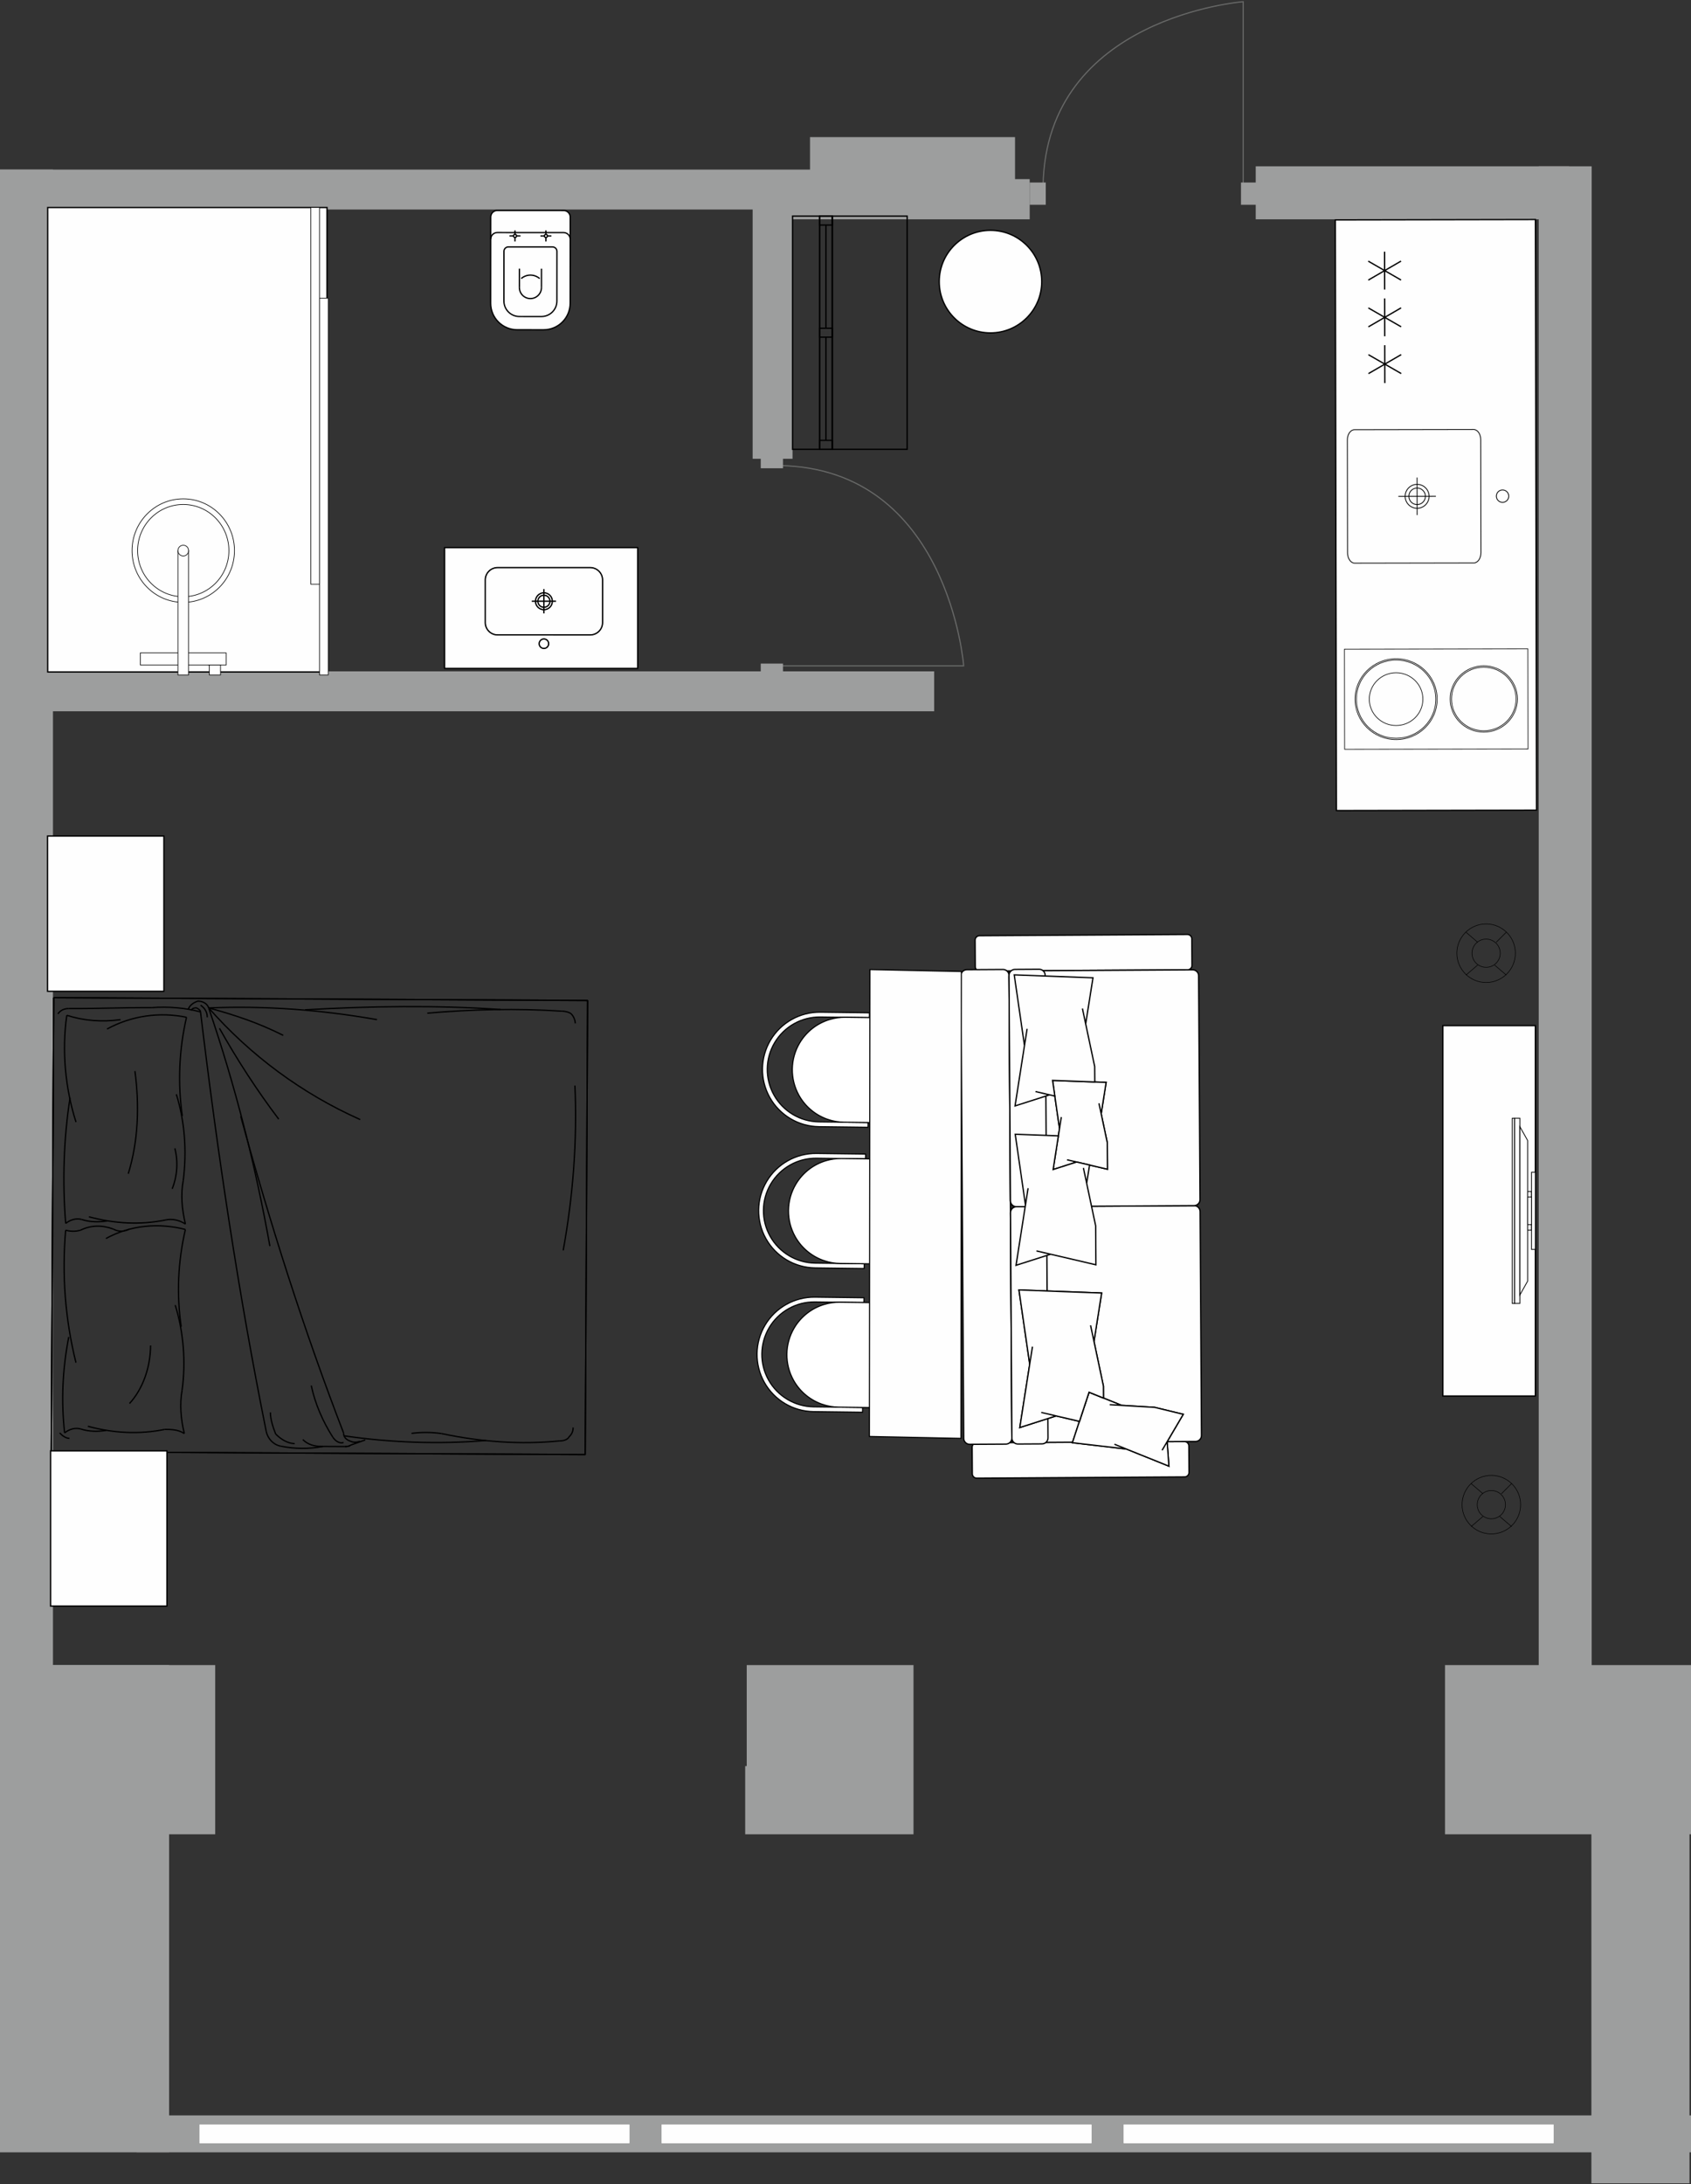 <?xml version="1.0" encoding="UTF-8"?>
<svg xmlns="http://www.w3.org/2000/svg" width="980" height="1265" viewBox="0 0 980 1265" fill="none">
  <rect x="0" y="0" width="980" height="1265" fill="#333333" stroke="none"/>
  <g clip-path="url(#clip0_298_5358)">
    <path fill-rule="evenodd" clip-rule="evenodd" d="M980 964.43V1062.44H837.45V1022.93V978.34V964.43H980ZM529.407 1062.44H431.867V1022.93H432.759V964.43H529.407V1022.93V1062.44ZM124.719 1062.44H0V964.43H124.719V1022.93V1062.44Z" fill="#9D9E9E"></path>
    <path fill-rule="evenodd" clip-rule="evenodd" d="M452.753 127.029H596.75V103.758H452.753V127.029Z" fill="#9D9E9E"></path>
    <path fill-rule="evenodd" clip-rule="evenodd" d="M727.74 127.029H909.3V96.333H727.74V127.029Z" fill="#9D9E9E"></path>
    <path fill-rule="evenodd" clip-rule="evenodd" d="M891.74 999.06V96.333H922.44V999.06H891.74Z" fill="#9D9E9E"></path>
    <path fill-rule="evenodd" clip-rule="evenodd" d="M0 999.06V98.228H30.697V999.06H0Z" fill="#9D9E9E"></path>
    <path fill-rule="evenodd" clip-rule="evenodd" d="M588.25 109.236H469.438V79.423H588.25V109.236Z" fill="#9D9E9E"></path>
    <path fill-rule="evenodd" clip-rule="evenodd" d="M484.088 121.35H0V98.228H484.088V121.35Z" fill="#9D9E9E"></path>
    <path fill-rule="evenodd" clip-rule="evenodd" d="M459.307 265.729V114.443H436.185V265.729H459.307Z" fill="#9D9E9E"></path>
    <path fill-rule="evenodd" clip-rule="evenodd" d="M979.13 1264.57V1045.28H922.27V1264.57H979.13Z" fill="#9D9E9E"></path>
    <path fill-rule="evenodd" clip-rule="evenodd" d="M922.27 1225.25H980V1246.64H922.27V1225.25Z" fill="#9D9E9E"></path>
    <path fill-rule="evenodd" clip-rule="evenodd" d="M98.009 964.43V1246.64H0V964.43H98.009Z" fill="#9D9E9E"></path>
    <path fill-rule="evenodd" clip-rule="evenodd" d="M79.202 1225.25H967.5V1246.64H79.202V1225.25Z" fill="#9D9E9E"></path>
    <path fill-rule="evenodd" clip-rule="evenodd" d="M541.394 411.974H15.982V388.852H541.394V411.974Z" fill="#9D9E9E"></path>
    <path fill-rule="evenodd" clip-rule="evenodd" d="M115.617 1230.57H364.743V1241.32H115.617V1230.57Z" fill="#FEFEFE"></path>
    <path fill-rule="evenodd" clip-rule="evenodd" d="M383.423 1230.57H632.55V1241.32H383.423V1230.57Z" fill="#FEFEFE"></path>
    <path fill-rule="evenodd" clip-rule="evenodd" d="M651.23 1230.57H900.36V1241.32H651.23V1230.57Z" fill="#FEFEFE"></path>
    <path fill-rule="evenodd" clip-rule="evenodd" d="M115.617 1230.57H364.743V1241.32H115.617V1230.57Z" fill="#FEFEFE"></path>
    <path fill-rule="evenodd" clip-rule="evenodd" d="M383.423 1230.57H632.55V1241.32H383.423V1230.57Z" fill="#FEFEFE"></path>
    <path fill-rule="evenodd" clip-rule="evenodd" d="M651.23 1230.57H900.36V1241.32H651.23V1230.57Z" fill="#FEFEFE"></path>
    <path d="M451.995 385.648H558.482C558.482 385.648 549.817 271.438 451.995 269.654" stroke="#686968" stroke-width="0.672" stroke-miterlimit="22.926"></path>
    <path d="M440.877 393.659V384.356H453.77V393.659H440.877Z" fill="#9D9E9E"></path>
    <path d="M440.877 271.223V261.92H453.77V271.223H440.877Z" fill="#9D9E9E"></path>
    <path d="M720.49 107.487V1C720.49 1 606.28 9.665 604.5 107.487" stroke="#686968" stroke-width="0.672" stroke-miterlimit="22.926"></path>
    <path d="M728.5 118.604H719.2V105.711H728.5V118.604Z" fill="#9D9E9E"></path>
    <path d="M606.06 118.604H596.76V105.711H606.06V118.604Z" fill="#9D9E9E"></path>
    <path fill-rule="evenodd" clip-rule="evenodd" d="M189.517 389.2V120.195H27.648V389.2H189.517Z" fill="#FEFEFE" stroke="black" stroke-width="0.756" stroke-miterlimit="22.926"></path>
    <path fill-rule="evenodd" clip-rule="evenodd" d="M185.181 172.742H190.224V390.93H185.181V172.742Z" fill="#FEFEFE" stroke="black" stroke-width="0.378" stroke-miterlimit="22.926"></path>
    <path fill-rule="evenodd" clip-rule="evenodd" d="M180.135 120.193H185.181V338.377H180.135V120.193Z" fill="#FEFEFE" stroke="black" stroke-width="0.378" stroke-miterlimit="22.926"></path>
    <path fill-rule="evenodd" clip-rule="evenodd" d="M126.267 380.971V385.206H120.635V380.971H126.267Z" fill="#FEFEFE" stroke="black" stroke-width="0.378" stroke-miterlimit="22.926"></path>
    <path fill-rule="evenodd" clip-rule="evenodd" d="M131.045 385.204V378.143H81.371V385.204H131.045Z" fill="#FEFEFE" stroke="black" stroke-width="0.378" stroke-miterlimit="22.926"></path>
    <path fill-rule="evenodd" clip-rule="evenodd" d="M106.208 288.932C122.6 288.932 135.884 302.357 135.884 318.914C135.884 335.478 122.6 348.902 106.208 348.902C89.821 348.902 76.531 335.478 76.531 318.914C76.531 302.357 89.821 288.932 106.208 288.932Z" fill="#FEFEFE" stroke="black" stroke-width="0.378" stroke-miterlimit="22.926"></path>
    <path fill-rule="evenodd" clip-rule="evenodd" d="M106.208 292.196C120.81 292.196 132.654 304.163 132.654 318.914C132.654 333.669 120.81 345.633 106.208 345.633C91.603 345.633 79.764 333.669 79.764 318.914C79.764 304.163 91.603 292.196 106.208 292.196Z" fill="#FEFEFE" stroke="black" stroke-width="0.378" stroke-miterlimit="22.926"></path>
    <path fill-rule="evenodd" clip-rule="evenodd" d="M109.294 318.914V390.93H103.117V318.914H109.294Z" fill="#FEFEFE" stroke="black" stroke-width="0.378" stroke-miterlimit="22.926"></path>
    <path fill-rule="evenodd" clip-rule="evenodd" d="M106.208 315.795C107.915 315.795 109.299 317.192 109.299 318.914C109.299 320.639 107.915 322.039 106.208 322.039C104.5 322.039 103.117 320.639 103.117 318.914C103.117 317.192 104.499 315.795 106.208 315.795Z" fill="#FEFEFE" stroke="black" stroke-width="0.378" stroke-miterlimit="22.926"></path>
    <path fill-rule="evenodd" clip-rule="evenodd" d="M127.803 385.206V390.93H121.321V385.206H127.803Z" fill="#FEFEFE" stroke="black" stroke-width="0.378" stroke-miterlimit="22.926"></path>
    <path fill-rule="evenodd" clip-rule="evenodd" d="M257.658 317.199H369.562V387.14H257.658V317.199Z" fill="#FEFEFE" stroke="black" stroke-width="0.756" stroke-miterlimit="22.926"></path>
    <path fill-rule="evenodd" clip-rule="evenodd" d="M315.22 375.585C316.742 375.585 317.973 374.357 317.973 372.837C317.973 371.318 316.742 370.086 315.22 370.086C313.702 370.086 312.471 371.319 312.471 372.837C312.471 374.357 313.702 375.585 315.22 375.585ZM315.22 353.144C317.927 353.144 320.118 350.953 320.118 348.25C320.118 345.545 317.927 343.355 315.22 343.355C312.517 343.355 310.325 345.545 310.325 348.25C310.325 350.953 312.517 353.144 315.22 353.144ZM315.22 351.746C317.153 351.746 318.719 350.182 318.719 348.25C318.719 346.319 317.153 344.751 315.22 344.751C313.291 344.751 311.725 346.319 311.725 348.25C311.725 350.182 313.291 351.746 315.22 351.746ZM288.364 328.753H342.082C346.005 328.753 349.212 331.963 349.212 335.886V360.616C349.212 364.537 346.005 367.75 342.082 367.75L288.364 367.748C284.441 367.748 281.231 364.537 281.231 360.616V335.886C281.231 331.961 284.441 328.753 288.364 328.753Z" fill="#FEFEFE"></path>
    <path d="M315.22 355.241V341.257M308.227 348.25H322.215M315.22 375.585C316.742 375.585 317.973 374.357 317.973 372.837C317.973 371.318 316.742 370.086 315.22 370.086C313.702 370.086 312.471 371.319 312.471 372.837C312.471 374.357 313.702 375.585 315.22 375.585ZM315.22 353.144C317.927 353.144 320.118 350.953 320.118 348.25C320.118 345.545 317.927 343.355 315.22 343.355C312.517 343.355 310.325 345.545 310.325 348.25C310.325 350.953 312.517 353.144 315.22 353.144ZM315.22 351.746C317.153 351.746 318.719 350.182 318.719 348.25C318.719 346.319 317.153 344.751 315.22 344.751C313.291 344.751 311.725 346.319 311.725 348.25C311.725 350.182 313.291 351.746 315.22 351.746ZM288.364 328.753H342.082C346.005 328.753 349.212 331.963 349.212 335.886V360.616C349.212 364.537 346.005 367.75 342.082 367.75L288.364 367.748C284.441 367.748 281.231 364.537 281.231 360.616V335.886C281.231 331.961 284.441 328.753 288.364 328.753Z" stroke="black" stroke-width="0.756" stroke-miterlimit="22.926"></path>
    <path d="M315.22 355.241V341.257M308.227 348.248H322.215M315.22 375.585C316.742 375.585 317.973 374.357 317.973 372.837C317.973 371.318 316.742 370.086 315.22 370.086C313.702 370.086 312.471 371.319 312.471 372.837C312.471 374.357 313.702 375.585 315.22 375.585ZM315.22 353.144C317.927 353.144 320.118 350.953 320.118 348.25C320.118 345.545 317.927 343.355 315.22 343.355C312.517 343.355 310.325 345.545 310.325 348.25C310.325 350.953 312.517 353.144 315.22 353.144ZM315.22 351.746C317.153 351.746 318.719 350.182 318.719 348.25C318.719 346.319 317.153 344.751 315.22 344.751C313.291 344.751 311.725 346.319 311.725 348.25C311.725 350.182 313.291 351.746 315.22 351.746ZM288.364 328.753H342.082C346.005 328.753 349.212 331.961 349.212 335.884V360.615C349.212 364.537 346.005 367.749 342.082 367.749L288.364 367.746C284.441 367.746 281.231 364.537 281.231 360.615V335.884C281.231 331.959 284.441 328.753 288.364 328.753Z" stroke="black" stroke-width="0.378" stroke-miterlimit="22.926"></path>
    <path fill-rule="evenodd" clip-rule="evenodd" d="M315.065 191.013L299.705 191.002C295.632 190.999 291.725 189.373 288.849 186.49C285.971 183.603 284.356 179.714 284.359 175.635L284.391 125.726C284.393 124.709 284.802 123.733 285.523 123.013C286.242 122.295 287.216 121.889 288.233 121.889L326.625 121.914C327.646 121.917 328.621 122.325 329.342 123.046C330.061 123.765 330.465 124.739 330.462 125.756L330.43 175.665C330.423 179.744 328.801 183.648 325.914 186.527C323.031 189.404 319.14 191.02 315.065 191.012V191.013Z" fill="#FEFEFE" stroke="black" stroke-width="0.756" stroke-miterlimit="22.926" stroke-linejoin="bevel"></path>
    <path fill-rule="evenodd" clip-rule="evenodd" d="M313.789 183.334L300.993 183.325C298.616 183.323 296.336 182.376 294.657 180.692C292.977 179.008 292.035 176.741 292.039 174.362L292.058 145.568C292.058 144.889 292.33 144.237 292.813 143.757C293.293 143.277 293.94 143.011 294.618 143.011L320.214 143.027C320.895 143.027 321.544 143.299 322.023 143.78C322.504 144.261 322.772 144.908 322.772 145.587L322.755 174.382C322.751 176.76 321.803 179.037 320.119 180.717C318.438 182.397 316.167 183.337 313.789 183.334Z" fill="#FEFEFE" stroke="black" stroke-width="0.756" stroke-miterlimit="22.926" stroke-linejoin="bevel"></path>
    <path d="M313.799 166.544C313.797 170.076 310.93 172.939 307.398 172.938C303.863 172.936 301.001 170.067 301.003 166.535" stroke="black" stroke-width="0.756" stroke-miterlimit="22.926" stroke-linejoin="bevel"></path>
    <path d="M301.003 166.535L301.01 155.61" stroke="black" stroke-width="0.756" stroke-miterlimit="22.926" stroke-linejoin="bevel"></path>
    <path d="M313.799 166.544L313.806 155.619" stroke="black" stroke-width="0.756" stroke-miterlimit="22.926" stroke-linejoin="bevel"></path>
    <path d="M302.043 161.362C305.113 158.676 309.699 158.68 312.769 161.368" stroke="black" stroke-width="0.756" stroke-miterlimit="22.926" stroke-linejoin="bevel"></path>
    <path d="M284.382 138.526C284.386 137.505 284.793 136.53 285.514 135.808C286.235 135.089 287.207 134.687 288.224 134.689L326.618 134.713C327.637 134.713 328.614 135.119 329.333 135.842C330.052 136.563 330.456 137.535 330.454 138.554" stroke="black" stroke-width="0.756" stroke-miterlimit="22.926" stroke-linejoin="bevel"></path>
    <path d="M298.464 133.458L298.458 139.841" stroke="black" stroke-width="0.756" stroke-miterlimit="22.926" stroke-linejoin="bevel"></path>
    <path d="M301.652 136.651L295.272 136.648" stroke="black" stroke-width="0.756" stroke-miterlimit="22.926" stroke-linejoin="bevel"></path>
    <path fill-rule="evenodd" clip-rule="evenodd" d="M297.566 136.649C297.566 136.154 297.967 135.754 298.462 135.754C298.959 135.754 299.36 136.156 299.36 136.651C299.358 137.145 298.958 137.547 298.46 137.547C297.965 137.547 297.566 137.145 297.566 136.649Z" fill="#FEFEFE" stroke="black" stroke-width="0.756" stroke-miterlimit="22.926" stroke-linejoin="bevel"></path>
    <path d="M316.38 133.47L316.377 139.851" stroke="black" stroke-width="0.756" stroke-miterlimit="22.926" stroke-linejoin="bevel"></path>
    <path d="M313.191 136.66L319.567 136.663" stroke="black" stroke-width="0.756" stroke-miterlimit="22.926" stroke-linejoin="bevel"></path>
    <path fill-rule="evenodd" clip-rule="evenodd" d="M315.481 136.66C315.481 136.166 315.883 135.764 316.379 135.766C316.874 135.766 317.278 136.168 317.276 136.662C317.276 137.157 316.874 137.559 316.379 137.557C315.883 137.557 315.481 137.155 315.481 136.66Z" fill="#FEFEFE" stroke="black" stroke-width="0.756" stroke-miterlimit="22.926" stroke-linejoin="bevel"></path>
    <path d="M199.127 830.02C175.834 769.62 156.484 708.461 139.497 646.527" stroke="black" stroke-width="0.756" stroke-miterlimit="22.926" stroke-linejoin="bevel"></path>
    <path d="M154.271 829C138.166 749.07 126.004 667.591 116.206 586.126" stroke="black" stroke-width="0.756" stroke-miterlimit="22.926" stroke-linejoin="bevel"></path>
    <path d="M31.111 577.849L29.72 840.87ZM29.72 840.87L339.153 842.51L340.546 579.488L31.111 577.849" stroke="black" stroke-width="0.756" stroke-miterlimit="22.926" stroke-linejoin="bevel"></path>
    <path d="M31.111 577.849L29.72 840.87" stroke="black" stroke-width="0.756" stroke-miterlimit="22.926" stroke-linejoin="bevel"></path>
    <path d="M120.94 583.804C154.002 582.415 186.257 584.932 218.495 590.586" stroke="black" stroke-width="0.756" stroke-miterlimit="22.926" stroke-linejoin="bevel"></path>
    <path d="M176.813 584.883C214.603 582.736 252.383 582.15 290.147 584.7" stroke="black" stroke-width="0.756" stroke-miterlimit="22.926" stroke-linejoin="bevel"></path>
    <path d="M208.746 648.461C174.983 633.408 145.192 611.332 120.94 583.804" stroke="black" stroke-width="0.756" stroke-miterlimit="22.926" stroke-linejoin="bevel"></path>
    <path d="M247.636 586.824C273.619 584.613 299.596 583.968 325.556 585.671" stroke="black" stroke-width="0.756" stroke-miterlimit="22.926" stroke-linejoin="bevel"></path>
    <path d="M333.2 628.765C334.604 660.871 332.072 692.952 326.397 724.23" stroke="black" stroke-width="0.756" stroke-miterlimit="22.926" stroke-linejoin="bevel"></path>
    <path d="M325.556 585.671C327.919 585.683 330.273 586.479 331.058 587.263C332.622 588.84 333.399 591.192 333.392 592.758" stroke="black" stroke-width="0.756" stroke-miterlimit="22.926" stroke-linejoin="bevel"></path>
    <path d="M87.886 583.627C72.148 583.545 55.615 584.241 39.873 584.158" stroke="black" stroke-width="0.756" stroke-miterlimit="22.926" stroke-linejoin="bevel"></path>
    <path d="M120.94 583.804C136.441 629.291 148.005 674.755 156.412 721.77" stroke="black" stroke-width="0.756" stroke-miterlimit="22.926" stroke-linejoin="bevel"></path>
    <path d="M161.524 648.211C149.02 631.705 137.311 613.637 127.175 595.579" stroke="black" stroke-width="0.756" stroke-miterlimit="22.926" stroke-linejoin="bevel"></path>
    <path d="M120.94 583.804C135.872 587.8 150.015 592.571 164.142 599.689" stroke="black" stroke-width="0.756" stroke-miterlimit="22.926" stroke-linejoin="bevel"></path>
    <path d="M87.886 583.628C97.332 582.896 107.561 583.733 116.206 586.126" stroke="black" stroke-width="0.756" stroke-miterlimit="22.926" stroke-linejoin="bevel"></path>
    <path d="M116.227 582.213C118.577 583.792 120.141 586.147 120.126 589.281" stroke="black" stroke-width="0.756" stroke-miterlimit="22.926" stroke-linejoin="bevel"></path>
    <path d="M109.132 584.525C109.931 582.18 112.299 580.63 114.667 579.858C117.812 579.873 120.166 581.45 120.94 583.804" stroke="black" stroke-width="0.756" stroke-miterlimit="22.926" stroke-linejoin="bevel"></path>
    <path d="M110.701 585.317C111.495 583.755 113.071 583.763 113.857 583.767C115.428 584.559 116.211 585.347 116.206 586.128" stroke="black" stroke-width="0.756" stroke-miterlimit="22.926" stroke-linejoin="bevel"></path>
    <path d="M33.562 587.256C35.147 584.916 37.515 584.146 39.875 584.158" stroke="black" stroke-width="0.756" stroke-miterlimit="22.926" stroke-linejoin="bevel"></path>
    <path d="M199.873 837.86L184.919 837.78" stroke="black" stroke-width="0.756" stroke-miterlimit="22.926" stroke-linejoin="bevel"></path>
    <path d="M186.492 837.78C182.556 837.76 178.627 836.96 175.494 833.81" stroke="black" stroke-width="0.756" stroke-miterlimit="22.926" stroke-linejoin="bevel"></path>
    <path d="M187.28 837.79C179.403 839.31 170.745 839.27 162.883 837.66" stroke="black" stroke-width="0.756" stroke-miterlimit="22.926" stroke-linejoin="bevel"></path>
    <path d="M192.82 832.34C187.354 823.7 182.686 813.5 180.384 802.53" stroke="black" stroke-width="0.756" stroke-miterlimit="22.926" stroke-linejoin="bevel"></path>
    <path d="M324.238 834.6C301.403 836.83 278.588 835.14 255.793 830.32" stroke="black" stroke-width="0.756" stroke-miterlimit="22.926" stroke-linejoin="bevel"></path>
    <path d="M332.153 826.81C332.141 829.16 331.342 830.72 329.76 832.28C328.965 833.84 326.602 834.61 324.238 834.6" stroke="black" stroke-width="0.756" stroke-miterlimit="22.926" stroke-linejoin="bevel"></path>
    <path d="M281.743 834.37C254.183 836.58 226.644 835.65 199.118 831.59" stroke="black" stroke-width="0.756" stroke-miterlimit="22.926" stroke-linejoin="bevel"></path>
    <path d="M238.476 830.23C243.99 829.48 250.286 829.51 255.793 830.32" stroke="black" stroke-width="0.756" stroke-miterlimit="22.926" stroke-linejoin="bevel"></path>
    <path d="M203.024 837.09L211.699 834" stroke="black" stroke-width="0.756" stroke-miterlimit="22.926" stroke-linejoin="bevel"></path>
    <path d="M203.024 837.09C202.232 837.87 200.657 837.86 199.873 837.86" stroke="black" stroke-width="0.756" stroke-miterlimit="22.926" stroke-linejoin="bevel"></path>
    <path d="M208.545 834.77C206.968 835.54 204.607 835.53 203.036 834.74C200.68 833.94 199.114 832.37 199.127 830.02" stroke="black" stroke-width="0.756" stroke-miterlimit="22.926" stroke-linejoin="bevel"></path>
    <path d="M203.024 837.09C202.232 837.87 200.657 837.86 199.873 837.86" stroke="black" stroke-width="0.756" stroke-miterlimit="22.926" stroke-linejoin="bevel"></path>
    <path d="M199.099 835.5C196.731 836.27 194.378 834.7 192.82 832.34" stroke="black" stroke-width="0.756" stroke-miterlimit="22.926" stroke-linejoin="bevel"></path>
    <path d="M159.771 830.6C158.217 826.67 156.671 821.97 156.691 818.06" stroke="black" stroke-width="0.756" stroke-miterlimit="22.926" stroke-linejoin="bevel"></path>
    <path d="M162.883 837.66C158.165 836.85 155.038 832.92 154.273 829" stroke="black" stroke-width="0.756" stroke-miterlimit="22.926" stroke-linejoin="bevel"></path>
    <path d="M170.761 836.14C166.826 836.11 162.902 833.74 159.771 830.6" stroke="black" stroke-width="0.756" stroke-miterlimit="22.926" stroke-linejoin="bevel"></path>
    <path d="M44.02 789.28C37.78 764.19 35.792 738.35 38.053 712.529" stroke="black" stroke-width="0.756" stroke-miterlimit="22.926" stroke-linejoin="bevel"></path>
    <path d="M105.018 768.46C102.287 749.66 103.094 730.88 107.442 712.115" stroke="black" stroke-width="0.756" stroke-miterlimit="22.926" stroke-linejoin="bevel"></path>
    <path d="M78.19 620.37C80.914 640.74 80.1 661.087 74.334 679.843" stroke="black" stroke-width="0.756" stroke-miterlimit="22.926" stroke-linejoin="bevel"></path>
    <path d="M74.875 711.942C72.033 713.492 68.496 713.474 65.669 711.894" stroke="black" stroke-width="0.756" stroke-miterlimit="22.926" stroke-linejoin="bevel"></path>
    <path d="M61.393 717.35C75.596 709.6 91.887 708.121 107.443 712.116" stroke="black" stroke-width="0.756" stroke-miterlimit="22.926" stroke-linejoin="bevel"></path>
    <path d="M96.144 706.575C81.258 709.63 66.396 708.766 51.549 704.774" stroke="black" stroke-width="0.756" stroke-miterlimit="22.926" stroke-linejoin="bevel"></path>
    <path d="M62.035 596.016C76.238 588.263 92.533 586.001 108.093 589.217" stroke="black" stroke-width="0.756" stroke-miterlimit="22.926" stroke-linejoin="bevel"></path>
    <path d="M102.191 633.807C107.065 649.487 108.389 666.716 106.175 683.927" stroke="black" stroke-width="0.756" stroke-miterlimit="22.926" stroke-linejoin="bevel"></path>
    <path d="M105.665 646.347C102.934 627.547 103.745 607.982 108.093 589.217" stroke="black" stroke-width="0.756" stroke-miterlimit="22.926" stroke-linejoin="bevel"></path>
    <path d="M96.144 706.575C99.686 705.813 103.93 706.617 107.46 708.983" stroke="black" stroke-width="0.756" stroke-miterlimit="22.926" stroke-linejoin="bevel"></path>
    <path d="M107.46 708.983C105.379 700.363 104.718 691.749 106.175 683.927" stroke="black" stroke-width="0.756" stroke-miterlimit="22.926" stroke-linejoin="bevel"></path>
    <path d="M101.319 665.112C103.401 672.953 102.648 681.559 99.778 688.591" stroke="black" stroke-width="0.756" stroke-miterlimit="22.926" stroke-linejoin="bevel"></path>
    <path d="M38.074 708.616C36.078 684.338 36.919 659.295 40.581 635.829" stroke="black" stroke-width="0.756" stroke-miterlimit="22.926" stroke-linejoin="bevel"></path>
    <path d="M69.853 590.578C59.225 592.09 48.61 591.25 38.712 588.066" stroke="black" stroke-width="0.756" stroke-miterlimit="22.926" stroke-linejoin="bevel"></path>
    <path d="M44.048 649.937C37.783 630.333 35.775 608.405 38.712 588.066" stroke="black" stroke-width="0.756" stroke-miterlimit="22.926" stroke-linejoin="bevel"></path>
    <path d="M46.55 712.575C52.937 709.48 59.311 709.514 65.669 711.894" stroke="black" stroke-width="0.756" stroke-miterlimit="22.926" stroke-linejoin="bevel"></path>
    <path d="M62.155 707.179C57.195 707.936 52.24 707.909 47.292 706.317" stroke="black" stroke-width="0.756" stroke-miterlimit="22.926" stroke-linejoin="bevel"></path>
    <path d="M46.55 712.575C43.713 713.342 40.883 713.328 38.053 712.529" stroke="black" stroke-width="0.756" stroke-miterlimit="22.926" stroke-linejoin="bevel"></path>
    <path d="M38.074 708.616C40.918 706.284 44.462 705.52 47.291 706.317" stroke="black" stroke-width="0.756" stroke-miterlimit="22.926" stroke-linejoin="bevel"></path>
    <path d="M95.502 827.91C80.616 830.96 65.754 830.1 50.905 826.11" stroke="black" stroke-width="0.756" stroke-miterlimit="22.926" stroke-linejoin="bevel"></path>
    <path d="M87.262 779.33C87.195 791.85 82.88 804.36 75.048 812.93" stroke="black" stroke-width="0.756" stroke-miterlimit="22.926" stroke-linejoin="bevel"></path>
    <path d="M101.545 755.92C106.418 771.6 107.743 788.83 105.533 805.26" stroke="black" stroke-width="0.756" stroke-miterlimit="22.926" stroke-linejoin="bevel"></path>
    <path d="M95.502 827.91C99.039 827.93 103.288 827.95 106.817 830.32" stroke="black" stroke-width="0.756" stroke-miterlimit="22.926" stroke-linejoin="bevel"></path>
    <path d="M106.817 830.32C104.738 821.69 104.075 813.08 105.533 805.26" stroke="black" stroke-width="0.756" stroke-miterlimit="22.926" stroke-linejoin="bevel"></path>
    <path d="M37.431 829.95C35.406 811.15 36.21 793.15 39.848 774.38" stroke="black" stroke-width="0.756" stroke-miterlimit="22.926" stroke-linejoin="bevel"></path>
    <path d="M61.513 828.51C56.553 829.27 51.598 829.24 46.649 827.65" stroke="black" stroke-width="0.756" stroke-miterlimit="22.926" stroke-linejoin="bevel"></path>
    <path d="M37.43 829.95C40.276 827.62 43.821 826.85 46.649 827.65" stroke="black" stroke-width="0.756" stroke-miterlimit="22.926" stroke-linejoin="bevel"></path>
    <path d="M40.248 833.1C38.125 833.09 36.008 831.51 34.601 829.94" stroke="black" stroke-width="0.756" stroke-miterlimit="22.926" stroke-linejoin="bevel"></path>
    <path d="M31.111 577.849L29.72 840.87ZM29.72 840.87L339.153 842.51L340.546 579.488L31.111 577.849" stroke="black" stroke-width="0.756" stroke-miterlimit="22.926" stroke-linejoin="bevel"></path>
    <path fill-rule="evenodd" clip-rule="evenodd" d="M27.555 574.157V484.24H94.989V574.157H27.555Z" fill="#FEFEFE" stroke="black" stroke-width="0.756" stroke-miterlimit="22.926"></path>
    <path fill-rule="evenodd" clip-rule="evenodd" d="M29.314 930.26V840.34H96.748V930.26H29.314Z" fill="#FEFEFE" stroke="black" stroke-width="0.756" stroke-miterlimit="22.926"></path>
    <path fill-rule="evenodd" clip-rule="evenodd" d="M688.1 541.237L567.672 541.971C566.249 541.979 565.097 543.14 565.104 544.548L565.199 559.919C565.208 561.326 566.375 562.472 567.799 562.463L688.23 561.73C689.65 561.721 690.8 560.561 690.79 559.153L690.7 543.783C690.69 542.374 689.52 541.228 688.1 541.237Z" fill="#FEFEFE" stroke="black" stroke-width="0.756" stroke-miterlimit="22.926"></path>
    <path fill-rule="evenodd" clip-rule="evenodd" d="M686.39 834.95L565.958 835.69C564.537 835.69 563.384 836.85 563.392 838.26L563.488 853.63C563.496 855.04 564.664 856.18 566.085 856.18L686.51 855.44C687.94 855.43 689.09 854.28 689.08 852.87L688.99 837.5C688.98 836.09 687.81 834.94 686.39 834.95Z" fill="#FEFEFE" stroke="black" stroke-width="0.756" stroke-miterlimit="22.926"></path>
    <path fill-rule="evenodd" clip-rule="evenodd" d="M586.42 832.95L584.76 564.965C584.75 563.061 583.18 561.514 581.25 561.525L560.322 561.654C558.4 561.664 556.842 563.232 556.854 565.134L558.513 833.12C558.524 835.03 560.103 836.57 562.024 836.56L582.96 836.44C584.88 836.42 586.43 834.86 586.42 832.95Z" fill="#FEFEFE" stroke="black" stroke-width="0.756" stroke-miterlimit="22.926"></path>
    <path fill-rule="evenodd" clip-rule="evenodd" d="M586.42 832.1L585.61 702.42C585.6 700.514 587.16 698.949 589.08 698.936L691.99 698.31C693.91 698.298 695.49 699.844 695.5 701.75L696.3 831.43C696.31 833.33 694.76 834.9 692.83 834.91L589.93 835.54C588.01 835.55 586.43 834 586.42 832.1Z" fill="#FEFEFE" stroke="black" stroke-width="0.756" stroke-miterlimit="22.926"></path>
    <path fill-rule="evenodd" clip-rule="evenodd" d="M584.77 565.819L585.57 695.5C585.58 697.404 587.16 698.95 589.08 698.938L691.99 698.312C693.91 698.3 695.47 696.736 695.46 694.829L694.65 565.149C694.64 563.246 693.06 561.701 691.14 561.712L588.24 562.34C586.31 562.35 584.76 563.914 584.77 565.819Z" fill="#FEFEFE" stroke="black" stroke-width="0.756" stroke-miterlimit="22.926"></path>
    <path fill-rule="evenodd" clip-rule="evenodd" d="M586.42 832.95L585.61 702.42C585.6 700.514 587.16 698.948 589.08 698.936L603.04 698.851C604.96 698.841 606.54 700.387 606.55 702.291L607.36 832.82C607.37 834.73 605.81 836.3 603.89 836.31L589.93 836.39C588.01 836.4 586.43 834.86 586.42 832.95Z" fill="#FEFEFE" stroke="black" stroke-width="0.756" stroke-miterlimit="22.926"></path>
    <path fill-rule="evenodd" clip-rule="evenodd" d="M584.76 564.965L585.57 695.498C585.58 697.404 587.16 698.949 589.08 698.936L603.04 698.852C604.96 698.841 606.52 697.277 606.51 695.371L605.7 564.836C605.69 562.934 604.11 561.386 602.19 561.398L588.23 561.483C586.31 561.495 584.75 563.061 584.76 564.965Z" fill="#FEFEFE" stroke="black" stroke-width="0.756" stroke-miterlimit="22.926"></path>
    <path fill-rule="evenodd" clip-rule="evenodd" d="M611.31 634.849L610 625.77L634.47 626.681L641.04 626.926L638.17 645.095L638.61 647.199L641.71 661.876L641.81 677.216L631.44 674.795L623.95 673.046L610.32 677.409L613.37 657.888L614.04 653.638L613.12 647.354L611.31 634.849Z" fill="#FEFEFE" stroke="black" stroke-width="0.756" stroke-miterlimit="22.926"></path>
    <path fill-rule="evenodd" clip-rule="evenodd" d="M641.04 626.926L638.17 645.095L636.88 639.04L641.71 661.876L641.81 677.216L618.38 671.745L623.95 673.046L610.32 677.409L615.07 647.038L614.04 653.638L610 625.77L641.04 626.926Z" fill="#FEFEFE" stroke="black" stroke-width="0.756" stroke-miterlimit="22.926"></path>
    <path fill-rule="evenodd" clip-rule="evenodd" d="M633.42 566.346L629.19 593.056L627.31 584.151L634.41 617.722L634.47 626.681L610 625.77L611.31 634.849L600.11 632.234L608.3 634.143L588.26 640.555L595.24 595.909L593.72 605.616L587.79 564.648L633.42 566.346Z" fill="#FEFEFE" stroke="black" stroke-width="0.756" stroke-miterlimit="22.926"></path>
    <path fill-rule="evenodd" clip-rule="evenodd" d="M631.44 674.795L629.77 685.364L627.88 676.46L634.98 710.03L635.12 732.58L600.68 724.54L608.87 726.46L588.83 732.87L595.81 688.221L594.29 697.924L588.36 656.958L613.37 657.889L610.32 677.408L623.95 673.046L631.44 674.795Z" fill="#FEFEFE" stroke="black" stroke-width="0.756" stroke-miterlimit="22.926"></path>
    <path fill-rule="evenodd" clip-rule="evenodd" d="M639.51 809.76L650.01 814L669.12 815.14L685.73 819.18L680.54 828L676.4 835.05L677.43 849.2L652.73 839.27L621.5 835.62L623.89 828.35L625.57 823.26L631.14 806.38L639.51 809.76Z" fill="#FEFEFE" stroke="black" stroke-width="0.756" stroke-miterlimit="22.926"></path>
    <path fill-rule="evenodd" clip-rule="evenodd" d="M631.14 806.38L650.01 814L643.12 813.59L669.12 815.14L685.73 819.18L673.48 840L676.4 835.05L677.43 849.2L645.87 836.51L652.73 839.27L621.5 835.62L631.14 806.38Z" fill="#FEFEFE" stroke="black" stroke-width="0.756" stroke-miterlimit="22.926"></path>
    <path fill-rule="evenodd" clip-rule="evenodd" d="M625.57 823.26L612.06 820.1L605.11 822.33L591.02 826.83L596.76 790.15L590.53 747.15L604.64 747.67L638.43 748.93L634 776.97L639.47 802.86L639.51 809.76L631.14 806.38L625.57 823.26Z" fill="#FEFEFE" stroke="black" stroke-width="0.756" stroke-miterlimit="22.926"></path>
    <path fill-rule="evenodd" clip-rule="evenodd" d="M638.43 748.93L634 776.97L632.02 767.62L639.47 802.86L639.51 809.76L631.14 806.38L625.57 823.26L603.46 818.09L612.06 820.1L591.02 826.83L598.35 779.97L596.76 790.15L590.53 747.15L638.43 748.93Z" fill="#FEFEFE" stroke="black" stroke-width="0.756" stroke-miterlimit="22.926"></path>
    <path fill-rule="evenodd" clip-rule="evenodd" d="M475.457 586.281L503.871 586.639L503.838 589.401L489.947 589.225L480.939 589.113L475.421 589.041C464.567 588.905 454.463 594.571 448.918 603.902C443.371 613.235 443.226 624.816 448.535 634.283C453.843 643.753 463.802 649.671 474.656 649.806L480.173 649.877L489.182 649.99L503.071 650.164L503.038 652.927L474.621 652.569C462.779 652.419 451.919 645.964 446.126 635.633C440.336 625.306 440.495 612.672 446.544 602.491C452.596 592.31 463.614 586.131 475.457 586.281Z" fill="white" stroke="black" stroke-width="0.64" stroke-miterlimit="22.926"></path>
    <path fill-rule="evenodd" clip-rule="evenodd" d="M480.87 590.494H480.921C480.905 590.494 480.886 590.494 480.87 590.494ZM489.947 589.224L503.838 589.401L510.743 589.487C512.573 589.51 514.322 590.261 515.601 591.573C516.881 592.885 517.585 594.65 517.562 596.478L516.971 643.432C516.921 647.248 513.792 650.3 509.978 650.252L503.071 650.164L489.182 649.99C486.082 649.951 483.058 649.441 480.191 648.512V648.494C480.173 648.494 480.156 648.494 480.14 648.494C472.992 646.16 466.847 641.216 463.059 634.466C457.752 624.999 457.898 613.418 463.444 604.085C467.397 597.434 473.665 592.645 480.872 590.494C480.888 590.487 480.905 590.485 480.923 590.478C483.811 589.621 486.849 589.185 489.947 589.224Z" fill="white" stroke="black" stroke-width="0.64" stroke-miterlimit="22.926"></path>
    <path fill-rule="evenodd" clip-rule="evenodd" d="M473.237 668.086L501.652 668.444L501.618 671.205L487.727 671.029L478.719 670.918L473.202 670.845C462.347 670.71 452.244 676.375 446.698 685.706C441.151 695.039 441.006 706.62 446.315 716.09C451.623 725.56 461.582 731.48 472.436 731.61L477.954 731.68L486.962 731.79L500.851 731.97L500.818 734.73L472.401 734.37C460.559 734.22 449.699 727.77 443.907 717.44C438.116 707.11 438.275 694.476 444.324 684.295C450.376 674.114 461.395 667.936 473.237 668.086Z" fill="white" stroke="black" stroke-width="0.64" stroke-miterlimit="22.926"></path>
    <path fill-rule="evenodd" clip-rule="evenodd" d="M478.65 672.299H478.701C478.685 672.299 478.666 672.299 478.65 672.299ZM487.727 671.029L501.618 671.205L508.523 671.292C510.353 671.315 512.102 672.066 513.381 673.378C514.661 674.689 515.365 676.454 515.342 678.283L514.751 725.24C514.701 729.05 511.572 732.1 507.758 732.06L500.851 731.97L486.962 731.79C483.862 731.76 480.838 731.25 477.971 730.32V730.3C477.953 730.3 477.936 730.3 477.92 730.3C470.772 727.96 464.627 723.02 460.839 716.27C455.532 706.804 455.678 695.223 461.224 685.889C465.177 679.239 471.445 674.449 478.652 672.298C478.668 672.291 478.685 672.289 478.703 672.282C481.591 671.426 484.629 670.99 487.727 671.029Z" fill="white" stroke="black" stroke-width="0.64" stroke-miterlimit="22.926"></path>
    <path fill-rule="evenodd" clip-rule="evenodd" d="M472.311 751.32L500.726 751.68L500.692 754.44L486.801 754.26L477.793 754.15L472.276 754.08C461.421 753.94 451.318 759.61 445.772 768.94C440.225 778.27 440.08 789.86 445.389 799.32C450.697 808.79 460.656 814.71 471.51 814.85L477.028 814.92L486.036 815.03L499.925 815.2L499.892 817.97L471.475 817.61C459.633 817.46 448.773 811 442.981 800.67C437.19 790.34 437.349 777.71 443.398 767.53C449.45 757.35 460.469 751.17 472.311 751.32Z" fill="white" stroke="black" stroke-width="0.64" stroke-miterlimit="22.926"></path>
    <path fill-rule="evenodd" clip-rule="evenodd" d="M477.724 755.53H477.775C477.759 755.53 477.74 755.53 477.724 755.53ZM486.801 754.26L500.692 754.44L507.597 754.53C509.428 754.55 511.176 755.3 512.455 756.61C513.735 757.92 514.439 759.69 514.416 761.52L513.825 808.47C513.776 812.29 510.646 815.34 506.832 815.29L499.925 815.2L486.036 815.03C482.936 814.99 479.912 814.48 477.045 813.55V813.53C477.028 813.53 477.01 813.53 476.994 813.53C469.846 811.2 463.701 806.26 459.914 799.51C454.606 790.04 454.752 778.46 460.298 769.12C464.251 762.47 470.52 757.68 477.726 755.53C477.742 755.53 477.759 755.52 477.777 755.52C480.665 754.66 483.703 754.22 486.801 754.26Z" fill="white" stroke="black" stroke-width="0.64" stroke-miterlimit="22.926"></path>
    <path fill-rule="evenodd" clip-rule="evenodd" d="M503.856 832.01L556.895 833.12L557.175 562.701L504.136 561.589L503.856 832.01Z" fill="#FEFEFE" stroke="black" stroke-width="0.64" stroke-miterlimit="22.926"></path>
    <path fill-rule="evenodd" clip-rule="evenodd" d="M889.84 127.158L773.87 127.371C774.08 241.406 774.29 355.44 774.5 469.476L890.47 469.262C890.26 355.227 890.05 241.193 889.84 127.158Z" fill="#FEFEFE" stroke="black" stroke-width="0.756" stroke-miterlimit="22.926"></path>
    <path fill-rule="evenodd" clip-rule="evenodd" d="M874.38 287.371C874.39 289.351 872.78 290.967 870.79 290.97C868.81 290.974 867.2 289.365 867.19 287.384C867.19 285.4 868.8 283.785 870.78 283.781C872.77 283.776 874.38 285.386 874.38 287.371Z" fill="#FEFEFE" stroke="black" stroke-width="0.472" stroke-miterlimit="22.926"></path>
    <path fill-rule="evenodd" clip-rule="evenodd" d="M858.16 254.7L858.28 320.097C858.28 323.379 856.42 326.057 854.13 326.063L785.13 326.19C782.84 326.193 780.97 323.52 780.96 320.24L780.84 254.841C780.84 251.565 782.7 248.879 784.99 248.876L853.99 248.749C856.28 248.745 858.15 251.422 858.16 254.7Z" fill="#FEFEFE" stroke="black" stroke-width="0.472" stroke-miterlimit="22.926"></path>
    <path fill-rule="evenodd" clip-rule="evenodd" d="M828.21 287.454C828.2 283.624 825.09 280.525 821.26 280.532C817.44 280.538 814.33 283.651 814.34 287.481C814.35 291.309 817.46 294.407 821.29 294.4C825.12 294.393 828.22 291.282 828.21 287.454Z" fill="#FEFEFE" stroke="black" stroke-width="0.472" stroke-miterlimit="22.926"></path>
    <path fill-rule="evenodd" clip-rule="evenodd" d="M826.07 287.458C826.07 284.811 823.91 282.667 821.27 282.672C818.62 282.678 816.47 284.829 816.48 287.476C816.49 290.122 818.64 292.268 821.28 292.263C823.93 292.258 826.08 290.105 826.07 287.458Z" fill="#FEFEFE" stroke="black" stroke-width="0.472" stroke-miterlimit="22.926"></path>
    <path d="M821.3 298.335L821.26 276.6" stroke="black" stroke-width="0.472" stroke-miterlimit="22.926"></path>
    <path d="M832.15 287.449L810.41 287.489" stroke="black" stroke-width="0.472" stroke-miterlimit="22.926"></path>
    <path fill-rule="evenodd" clip-rule="evenodd" d="M885.46 375.82L779.16 376.016L779.26 433.999L885.57 433.803L885.46 375.82Z" fill="#FEFEFE" stroke="black" stroke-width="0.378" stroke-miterlimit="22.926"></path>
    <path fill-rule="evenodd" clip-rule="evenodd" d="M859.88 385.661C849.11 385.682 840.4 394.294 840.42 404.891C840.44 415.492 849.18 424.072 859.95 424.051C870.71 424.031 879.43 415.419 879.41 404.821C879.39 394.222 870.64 385.641 859.88 385.661Z" fill="#FEFEFE" stroke="black" stroke-width="0.378" stroke-miterlimit="22.926"></path>
    <path fill-rule="evenodd" clip-rule="evenodd" d="M809.05 381.54C795.92 381.563 785.29 392.065 785.31 404.995C785.34 417.925 796.01 428.39 809.14 428.365C822.27 428.341 832.9 417.837 832.88 404.907C832.85 391.979 822.18 381.515 809.05 381.54Z" fill="#FEFEFE" stroke="black" stroke-width="0.378" stroke-miterlimit="22.926"></path>
    <path fill-rule="evenodd" clip-rule="evenodd" d="M809.07 388.972C800.1 388.988 792.85 396.157 792.87 404.981C792.88 413.804 800.16 420.945 809.13 420.93C818.09 420.912 825.34 413.744 825.32 404.921C825.31 396.098 818.03 388.956 809.07 388.972Z" fill="#FEFEFE" stroke="black" stroke-width="0.378" stroke-miterlimit="22.926"></path>
    <path fill-rule="evenodd" clip-rule="evenodd" d="M809.05 382.284C796.34 382.307 786.05 392.474 786.07 404.992C786.1 417.511 796.42 427.641 809.14 427.618C821.85 427.593 832.14 417.426 832.12 404.907C832.09 392.389 821.77 382.261 809.05 382.284Z" fill="#FEFEFE" stroke="black" stroke-width="0.378" stroke-miterlimit="22.926"></path>
    <path fill-rule="evenodd" clip-rule="evenodd" d="M809.07 389.67C800.49 389.686 793.56 396.54 793.57 404.979C793.59 413.42 800.55 420.249 809.12 420.233C817.7 420.217 824.63 413.363 824.62 404.923C824.6 396.484 817.64 389.654 809.07 389.67Z" fill="#FEFEFE" stroke="black" stroke-width="0.378" stroke-miterlimit="22.926"></path>
    <path fill-rule="evenodd" clip-rule="evenodd" d="M859.88 386.437C849.55 386.454 841.19 394.72 841.2 404.891C841.22 415.062 849.62 423.298 859.95 423.278C870.28 423.261 878.64 414.993 878.62 404.822C878.61 394.652 870.21 386.417 859.88 386.437Z" fill="#FEFEFE" stroke="black" stroke-width="0.378" stroke-miterlimit="22.926"></path>
    <path d="M802.43 145.766L802.47 167.699" stroke="black" stroke-width="0.756" stroke-miterlimit="22.926"></path>
    <path d="M792.95 151.265L811.96 162.197" stroke="black" stroke-width="0.756" stroke-miterlimit="22.926"></path>
    <path d="M792.97 162.233L811.94 151.235" stroke="black" stroke-width="0.756" stroke-miterlimit="22.926"></path>
    <path d="M802.48 172.853L802.52 194.783" stroke="black" stroke-width="0.756" stroke-miterlimit="22.926"></path>
    <path d="M793 178.349L812.01 189.281" stroke="black" stroke-width="0.756" stroke-miterlimit="22.926"></path>
    <path d="M793.02 189.318L811.99 178.319" stroke="black" stroke-width="0.756" stroke-miterlimit="22.926"></path>
    <path d="M802.53 199.937L802.57 221.866" stroke="black" stroke-width="0.756" stroke-miterlimit="22.926"></path>
    <path d="M793.05 205.434L812.06 216.365" stroke="black" stroke-width="0.756" stroke-miterlimit="22.926"></path>
    <path d="M793.07 216.4L812.04 205.401" stroke="black" stroke-width="0.756" stroke-miterlimit="22.926"></path>
    <path fill-rule="evenodd" clip-rule="evenodd" d="M525.747 125.176V260.228H482.346V125.176H525.747Z" stroke="black" stroke-width="0.756" stroke-miterlimit="22.926"></path>
    <path fill-rule="evenodd" clip-rule="evenodd" d="M482.346 125.176V260.228H475.014V125.176H482.346Z" stroke="black" stroke-width="0.756" stroke-miterlimit="22.926"></path>
    <path fill-rule="evenodd" clip-rule="evenodd" d="M482.346 190.113V195.29H475.014V190.113H482.346Z" stroke="black" stroke-width="0.756" stroke-miterlimit="22.926"></path>
    <path fill-rule="evenodd" clip-rule="evenodd" d="M482.346 125.176V130.355H475.014V125.176H482.346Z" stroke="black" stroke-width="0.756" stroke-miterlimit="22.926"></path>
    <path fill-rule="evenodd" clip-rule="evenodd" d="M482.346 255.047V260.228H475.014V255.047H482.346Z" stroke="black" stroke-width="0.756" stroke-miterlimit="22.926"></path>
    <path d="M478.68 130.354V190.113" stroke="black" stroke-width="0.756" stroke-miterlimit="22.926"></path>
    <path d="M478.68 195.29V255.047" stroke="black" stroke-width="0.756" stroke-miterlimit="22.926"></path>
    <path fill-rule="evenodd" clip-rule="evenodd" d="M459.307 125.176V260.228H475.014V125.176H459.307Z" stroke="black" stroke-width="0.756" stroke-miterlimit="22.926"></path>
    <path fill-rule="evenodd" clip-rule="evenodd" d="M603.72 163.12C603.72 146.719 590.42 133.421 574.02 133.421C557.621 133.421 544.324 146.719 544.324 163.12C544.324 179.523 557.621 192.816 574.02 192.816C590.42 192.816 603.72 179.523 603.72 163.12Z" fill="#FEFEFE" stroke="black" stroke-width="0.756" stroke-miterlimit="22.926"></path>
    <path fill-rule="evenodd" clip-rule="evenodd" d="M836.18 594.059H889.81C889.81 665.568 889.81 737.08 889.81 808.59H836.18C836.18 737.08 836.18 665.568 836.18 594.059Z" fill="#FEFEFE" stroke="black" stroke-width="0.756" stroke-miterlimit="22.926"></path>
    <path fill-rule="evenodd" clip-rule="evenodd" d="M877.77 647.705V754.94H876.39V647.705H877.77Z" fill="white" stroke="black" stroke-width="0.472" stroke-miterlimit="22.926"></path>
    <path fill-rule="evenodd" clip-rule="evenodd" d="M877.78 647.682V754.94H880.84V647.682H877.78Z" fill="white" stroke="black" stroke-width="0.472" stroke-miterlimit="22.926"></path>
    <path fill-rule="evenodd" clip-rule="evenodd" d="M885.34 660.627V742L880.84 750.04V652.589L885.34 660.627Z" fill="white" stroke="black" stroke-width="0.472" stroke-miterlimit="22.926"></path>
    <path fill-rule="evenodd" clip-rule="evenodd" d="M887.58 690.134H885.34V712.494H887.58V690.134Z" fill="white" stroke="black" stroke-width="0.472" stroke-miterlimit="22.926"></path>
    <path fill-rule="evenodd" clip-rule="evenodd" d="M887.58 678.953H889.81V723.67H887.58V678.953Z" fill="white" stroke="black" stroke-width="0.472" stroke-miterlimit="22.926"></path>
    <path fill-rule="evenodd" clip-rule="evenodd" d="M887.58 693.301H885.34V709.325H887.58V693.301Z" fill="white" stroke="black" stroke-width="0.472" stroke-miterlimit="22.926"></path>
    <path d="M866.15 558.939L872.98 564.793M856.39 558.939L849.56 564.793M856.39 545.765L849.56 539.91M867.12 545.765L872.98 539.91" stroke="black" stroke-width="0.32" stroke-miterlimit="22.926"></path>
    <path d="M844.31 552.107C844.31 542.741 851.9 535.147 861.27 535.147C870.64 535.147 878.23 542.741 878.23 552.107C878.23 561.474 870.64 569.068 861.27 569.068C851.9 569.068 844.31 561.474 844.31 552.107Z" stroke="black" stroke-width="0.32" stroke-miterlimit="22.926"></path>
    <path d="M853.09 552.107C853.09 556.625 856.75 560.285 861.27 560.285C865.79 560.285 869.45 556.625 869.45 552.107C869.45 547.59 865.79 543.929 861.27 543.929C856.75 543.929 853.09 547.59 853.09 552.107Z" stroke="black" stroke-width="0.32" stroke-miterlimit="22.926"></path>
    <path d="M869.17 878.34L876 884.2M859.41 878.34L852.58 884.2M859.41 865.17L852.58 859.31M870.15 865.17L876 859.31" stroke="black" stroke-width="0.32" stroke-miterlimit="22.926"></path>
    <path d="M847.33 871.51C847.33 862.15 854.93 854.55 864.29 854.55C873.66 854.55 881.25 862.15 881.25 871.51C881.25 880.88 873.66 888.47 864.29 888.47C854.93 888.47 847.33 880.88 847.33 871.51Z" stroke="black" stroke-width="0.32" stroke-miterlimit="22.926"></path>
    <path d="M856.11 871.51C856.11 876.03 859.78 879.69 864.29 879.69C868.81 879.69 872.47 876.03 872.47 871.51C872.47 866.99 868.81 863.33 864.29 863.33C859.78 863.33 856.11 866.99 856.11 871.51Z" stroke="black" stroke-width="0.32" stroke-miterlimit="22.926"></path>
  </g>
  <defs>
    <clipPath id="clip0_298_5358">
      <rect width="980" height="1265" fill="white"></rect>
    </clipPath>
  </defs>
</svg>
